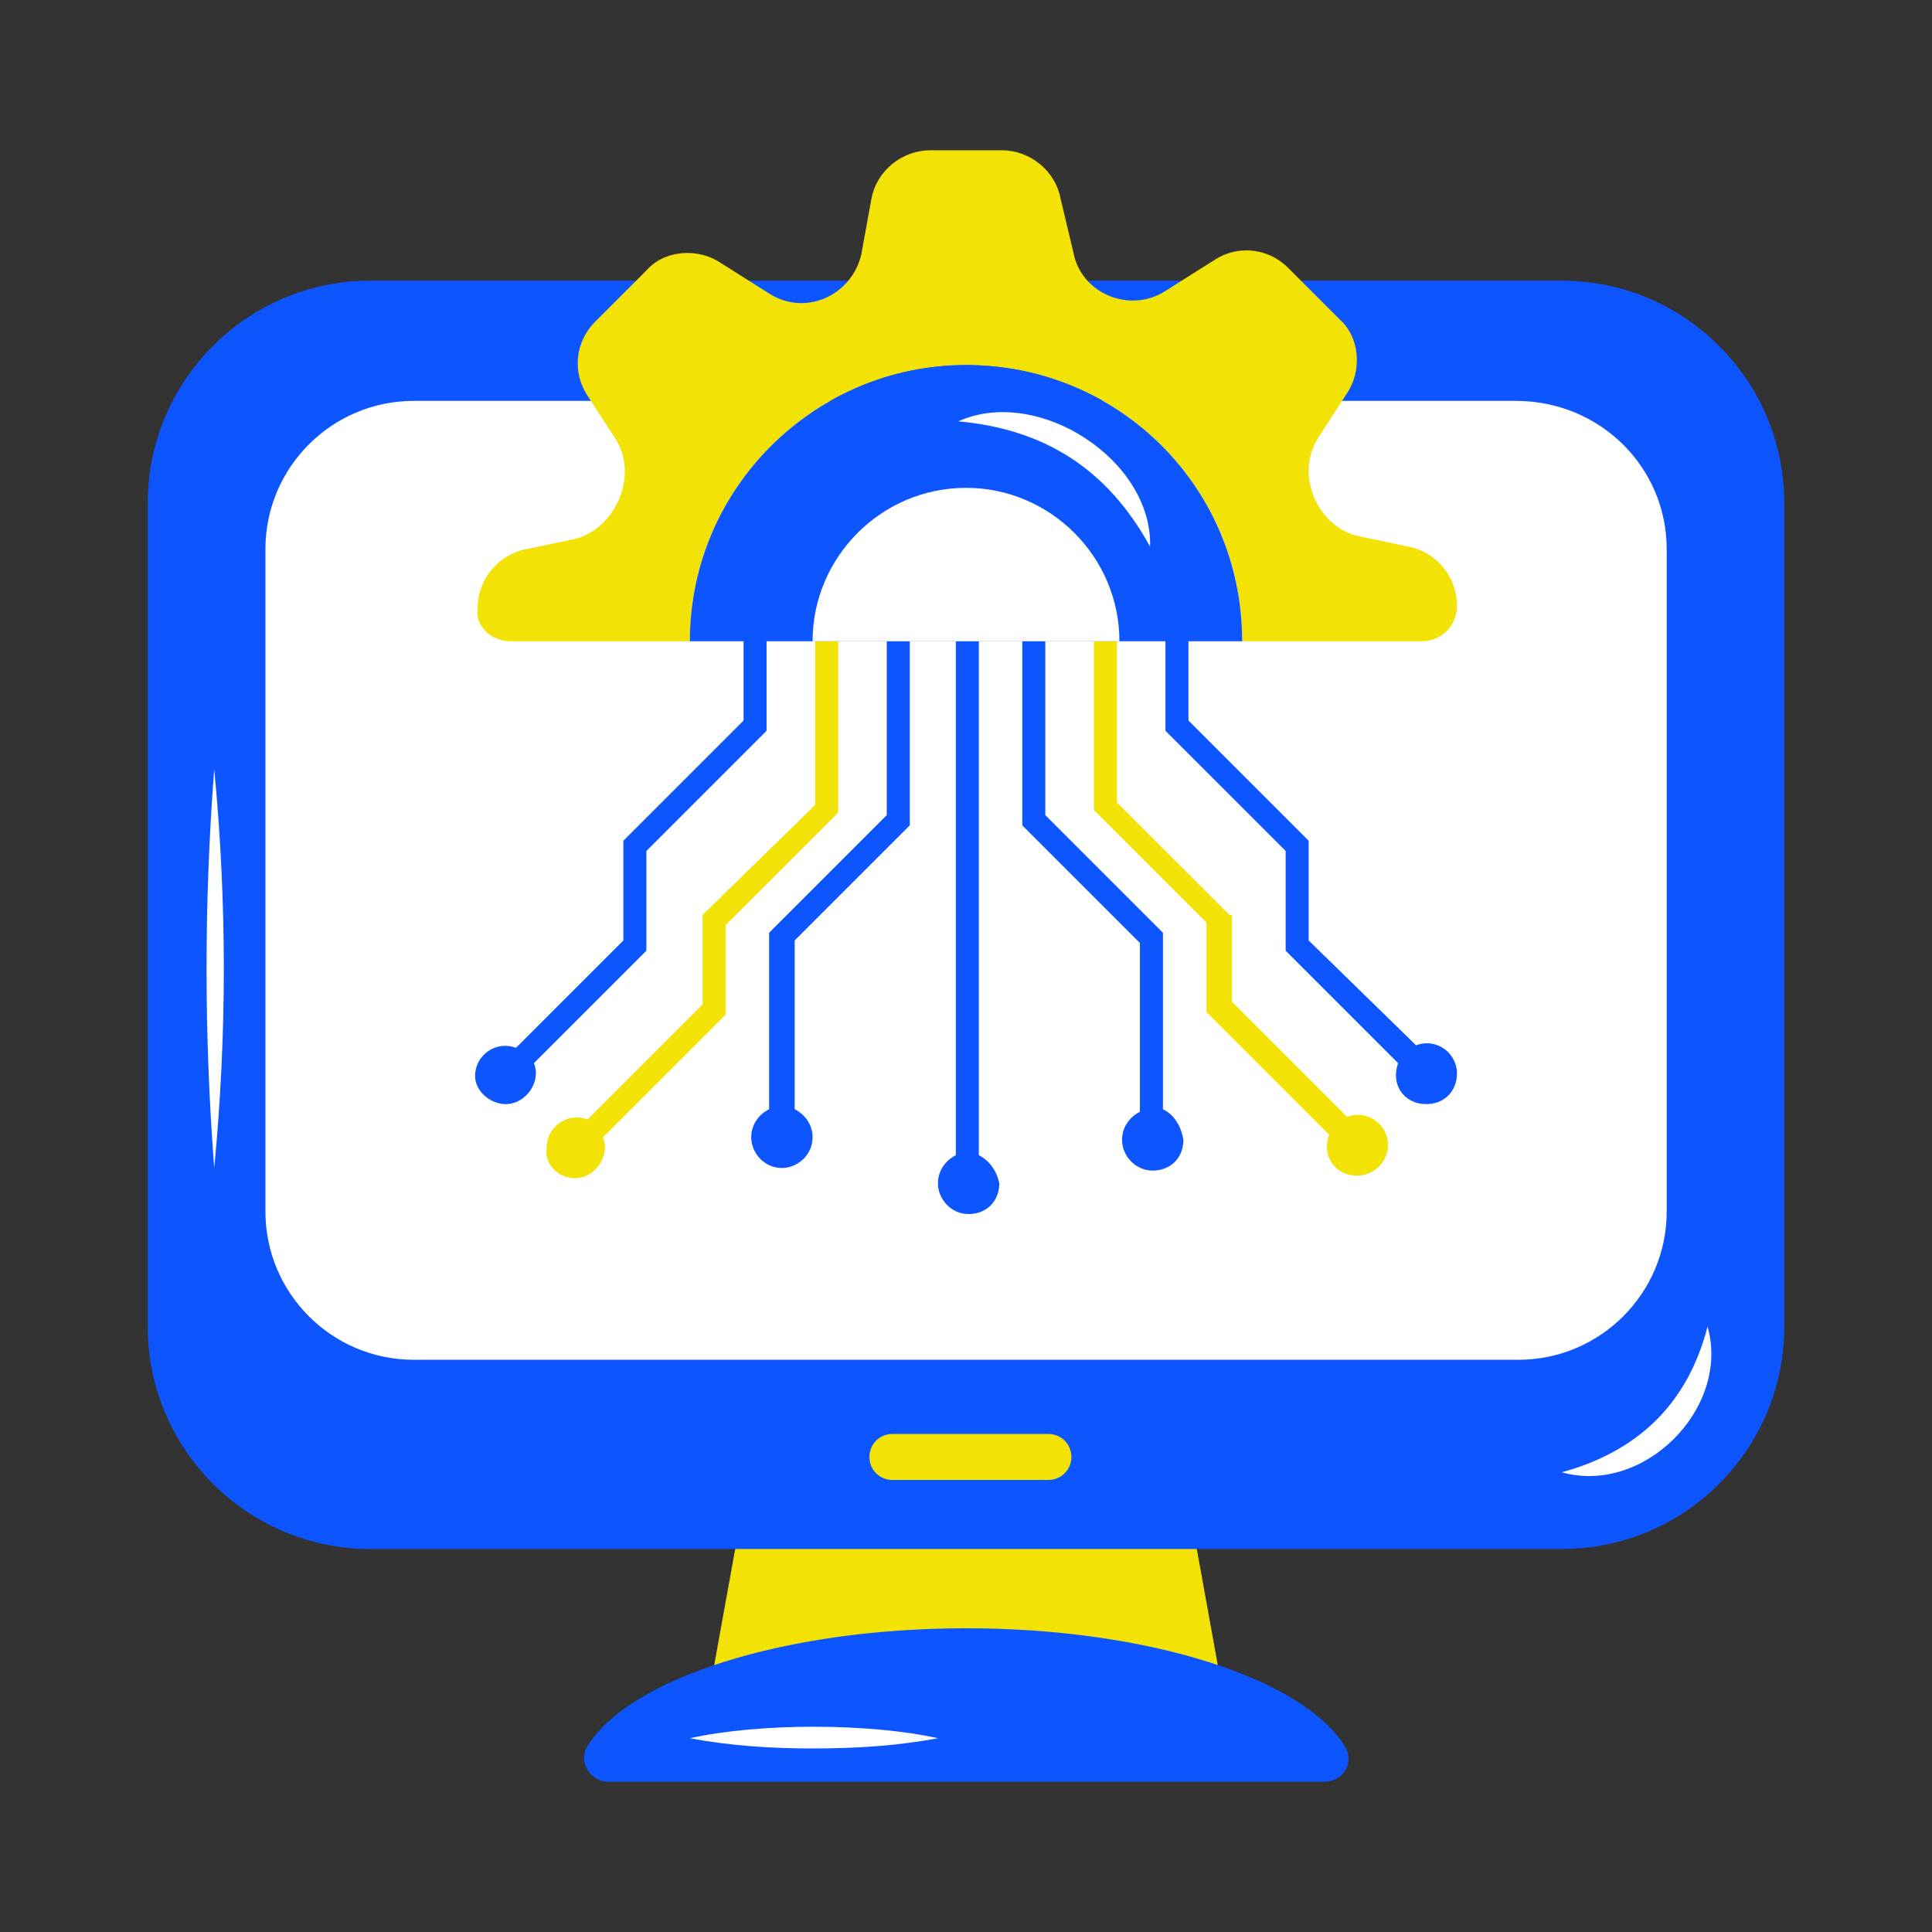 <svg width="100" height="100" viewBox="0 0 100 100" fill="none" xmlns="http://www.w3.org/2000/svg">
<rect x="0" y="0" width="100" height="100" fill="#333333" stroke="none"/>
<path d="M60.059 69.721L63.5 88.779H36.5L39.941 69.721H60.059Z" fill="#F2E205"/>
<path d="M92.354 26.044V68.662C92.354 75.015 87.193 80.176 80.84 80.176H19.163C12.81 80.176 7.648 75.015 7.648 68.662V26.044C7.648 19.691 12.81 14.529 19.163 14.529H80.84C87.193 14.529 92.354 19.691 92.354 26.044Z" fill="#0D55FF"/>
<path d="M86.268 28.427V62.706C86.268 66.941 82.826 70.382 78.591 70.382H21.415C17.18 70.382 13.738 66.941 13.738 62.706V28.427C13.738 24.191 17.18 20.75 21.415 20.75H78.459C82.826 20.75 86.268 24.191 86.268 28.427Z" fill="white"/>
<path d="M68.532 92.221H31.474C30.547 92.221 29.885 91.162 30.415 90.368C32.532 86.926 40.474 84.279 50.003 84.279C59.532 84.279 67.474 86.926 69.591 90.368C70.121 91.162 69.591 92.221 68.532 92.221Z" fill="#0D55FF"/>
<path d="M55.456 75.412C55.456 76.074 54.926 76.603 54.265 76.603H46.191C45.529 76.603 45 76.074 45 75.412C45 74.75 45.529 74.221 46.191 74.221H54.265C54.926 74.221 55.456 74.75 55.456 75.412Z" fill="#F2E205"/>
<path d="M35.707 89.971C39.281 89.177 44.972 89.177 48.545 89.971C46.428 90.368 44.31 90.5 42.06 90.5C39.942 90.5 37.825 90.368 35.707 89.971Z" fill="white"/>
<path d="M88.384 68.662C89.575 72.897 85.075 77.397 80.84 76.206C84.678 75.147 87.325 72.765 88.384 68.662Z" fill="white"/>
<path d="M29.752 60.986C30.811 60.986 31.605 59.795 31.208 58.869L37.56 52.516V47.883L43.384 42.06V31.736H42.193V41.663L36.369 47.354V51.986L30.413 57.942C29.355 57.545 28.296 58.339 28.296 59.398C28.163 60.325 28.958 60.986 29.752 60.986Z" fill="#F2E205"/>
<path d="M26.178 57.148C27.237 57.148 28.031 55.957 27.634 55.03L33.458 49.207V44.045L39.678 37.825V31.736H38.487V37.295L32.266 43.516V48.678L26.707 54.236C25.649 53.839 24.59 54.633 24.59 55.692C24.59 56.486 25.384 57.148 26.178 57.148Z" fill="#0D55FF"/>
<path d="M47.089 42.721V31.604H45.898V42.192L39.809 48.28V57.412C39.28 57.677 38.883 58.206 38.883 58.868C38.883 59.662 39.545 60.456 40.471 60.456C41.265 60.456 42.059 59.795 42.059 58.868C42.059 58.206 41.662 57.677 41.133 57.412V48.677L47.089 42.721Z" fill="#0D55FF"/>
<path d="M63.636 47.353L57.812 41.53V31.604H56.621V41.927L62.445 47.751V52.383L68.798 58.736C68.4 59.795 69.062 60.853 70.253 60.853C71.048 60.853 71.842 60.192 71.842 59.265C71.842 58.206 70.783 57.412 69.724 57.809L63.768 51.853V47.353H63.636Z" fill="#F2E205"/>
<path d="M61.515 37.295V31.736H60.324V37.825L66.545 44.045V49.207L72.368 55.03C71.971 56.089 72.633 57.148 73.824 57.148C74.751 57.148 75.412 56.486 75.412 55.56C75.412 54.501 74.354 53.707 73.295 54.104L67.736 48.678V43.516L61.515 37.295Z" fill="#0D55FF"/>
<path d="M60.194 57.412V48.28L54.105 42.192V31.604H52.914V42.721L59.002 48.809V57.545C58.473 57.809 58.076 58.339 58.076 59.001C58.076 59.795 58.738 60.589 59.664 60.589C60.59 60.589 61.252 59.927 61.252 59.001C61.12 58.206 60.723 57.677 60.194 57.412Z" fill="#0D55FF"/>
<path d="M50.664 59.795V31.604H49.473V59.795C48.944 60.059 48.547 60.589 48.547 61.251C48.547 62.045 49.209 62.839 50.135 62.839C51.062 62.839 51.723 62.177 51.723 61.251C51.591 60.589 51.194 60.059 50.664 59.795Z" fill="#0D55FF"/>
<path d="M26.442 33.191H35.707C35.707 25.25 42.192 18.897 50.001 18.897C57.942 18.897 64.295 25.25 64.295 33.191H73.56C74.618 33.191 75.413 32.397 75.413 31.338C75.413 29.882 74.354 28.559 72.898 28.294L70.383 27.765C68.266 27.367 66.942 24.588 68.266 22.603L69.722 20.353C70.516 19.162 70.383 17.441 69.324 16.515L66.677 13.867C65.618 12.809 64.03 12.676 62.839 13.47L60.324 15.059C58.471 16.25 55.957 15.191 55.56 13.073L54.898 10.294C54.633 8.838 53.31 7.779 51.854 7.779H48.148C46.692 7.779 45.368 8.838 45.104 10.294L44.574 13.206C44.045 15.323 41.663 16.382 39.81 15.191L37.295 13.603C36.104 12.809 34.383 12.941 33.457 14L30.81 16.647C29.751 17.706 29.619 19.294 30.413 20.485L31.869 22.735C33.06 24.588 31.869 27.367 29.751 27.897L27.236 28.426C25.78 28.691 24.721 30.015 24.721 31.471C24.589 32.397 25.383 33.191 26.442 33.191Z" fill="#F2E205"/>
<path d="M35.707 33.191C35.707 25.249 42.192 18.896 50.001 18.896C57.942 18.896 64.295 25.249 64.295 33.191H35.707Z" fill="#0D55FF"/>
<path d="M59.528 28.294C59.66 23.794 53.705 19.956 49.602 21.809C53.969 22.206 57.278 24.191 59.528 28.294Z" fill="white"/>
<path d="M42.059 33.191C42.059 28.823 45.632 25.25 50 25.25C54.367 25.25 57.941 28.823 57.941 33.191H42.059Z" fill="white"/>
<path d="M11.088 39.809C11.75 46.691 11.75 53.573 11.088 60.456C10.559 53.573 10.559 46.691 11.088 39.809Z" fill="white"/>
</svg>
